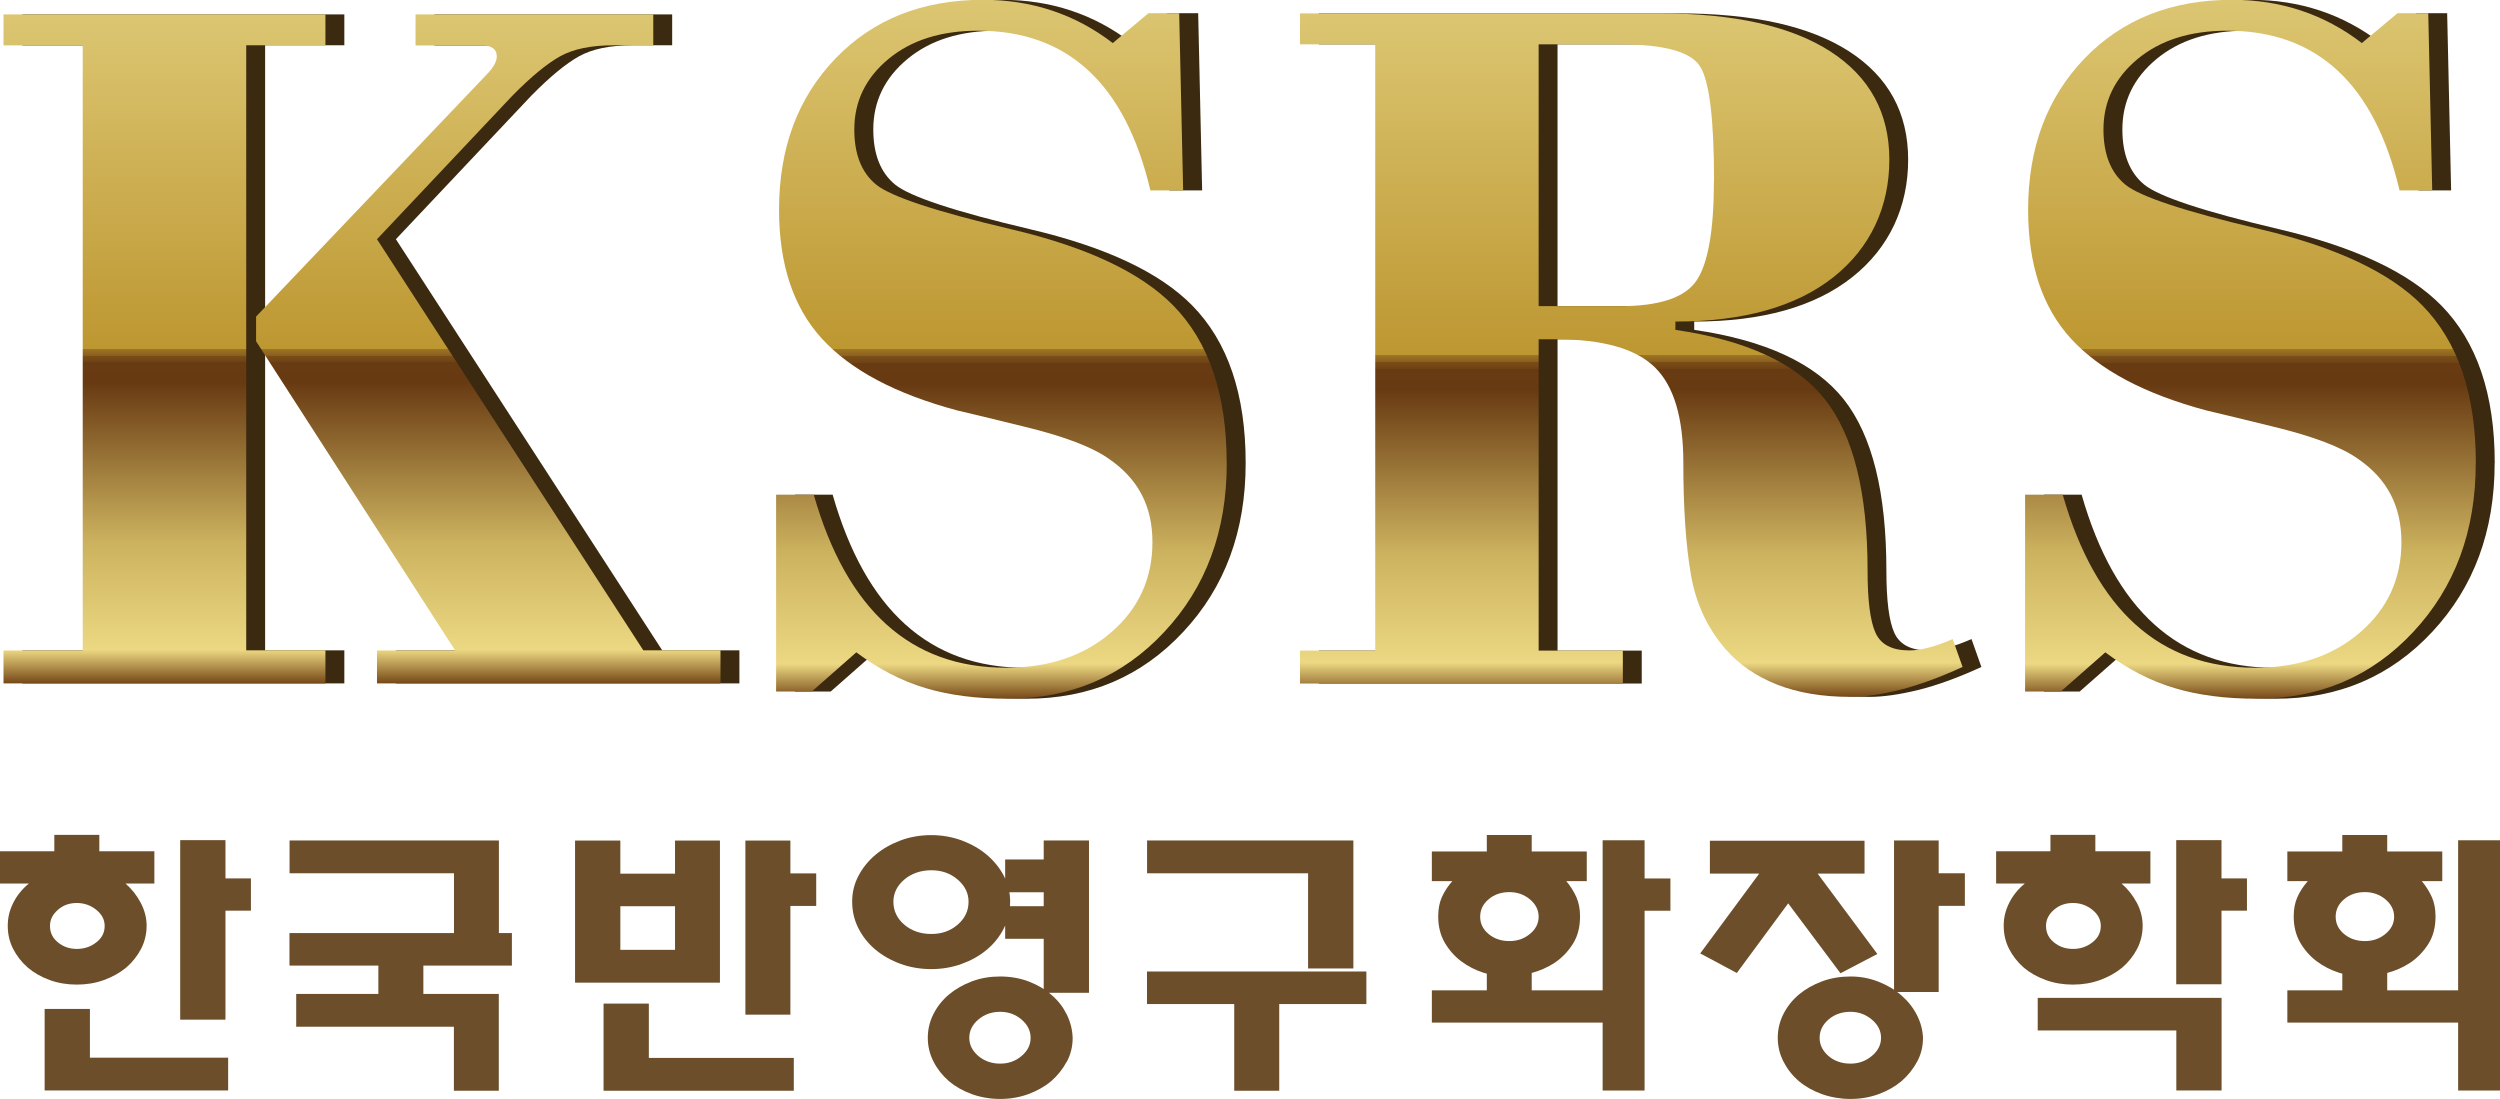 <?xml version="1.0" encoding="UTF-8"?>
<svg id="_레이어_2" data-name="레이어 2" xmlns="http://www.w3.org/2000/svg" xmlns:xlink="http://www.w3.org/1999/xlink" viewBox="0 0 271.1 119.18">
  <defs>
    <style>
      .cls-1 {
        fill: url(#linear-gradient-2);
      }

      .cls-2 {
        fill: #6c4e2a;
      }

      .cls-3 {
        fill: #3b2a10;
      }

      .cls-4 {
        fill: url(#linear-gradient-3);
      }

      .cls-5 {
        fill: url(#linear-gradient);
      }

      .cls-6 {
        fill: url(#linear-gradient-4);
      }
    </style>
    <linearGradient id="linear-gradient" x1="39.27" y1="1.56" x2="39.27" y2="74.11" gradientUnits="userSpaceOnUse">
      <stop offset="0" stop-color="#dcc672"/>
      <stop offset=".5" stop-color="#bd9731"/>
      <stop offset=".5" stop-color="#b68f2e"/>
      <stop offset=".5" stop-color="#9e7525"/>
      <stop offset=".51" stop-color="#8a5f1e"/>
      <stop offset=".51" stop-color="#7a4e18"/>
      <stop offset=".52" stop-color="#6f4214"/>
      <stop offset=".52" stop-color="#693b12"/>
      <stop offset=".55" stop-color="#683a12"/>
      <stop offset=".73" stop-color="#b4954c"/>
      <stop offset=".79" stop-color="#ccb25f"/>
      <stop offset=".95" stop-color="#ecd882"/>
      <stop offset="1" stop-color="#764817"/>
    </linearGradient>
    <linearGradient id="linear-gradient-2" x1="108.6" y1="0" x2="108.6" y2="75.78" xlink:href="#linear-gradient"/>
    <linearGradient id="linear-gradient-3" x1="176.91" y1="1.45" x2="176.91" y2="75.56" xlink:href="#linear-gradient"/>
    <linearGradient id="linear-gradient-4" x1="244.04" y1="0" x2="244.04" y2="75.78" xlink:href="#linear-gradient"/>
  </defs>
  <g id="_레이어_1-2" data-name="레이어 1">
    <g>
      <g>
        <path class="cls-2" d="m0,95.81v-3.5h5.89v-1.78h4.88v1.78h5.97v3.5h-3.13c.68.59,1.23,1.29,1.65,2.09.42.8.64,1.63.64,2.49s-.2,1.73-.6,2.5c-.4.77-.94,1.45-1.62,2.04-.7.57-1.51,1.02-2.42,1.35-.91.33-1.89.49-2.93.49s-2.02-.16-2.93-.49c-.91-.33-1.71-.78-2.38-1.35-.68-.59-1.21-1.28-1.6-2.04-.39-.77-.58-1.6-.58-2.5s.2-1.69.6-2.49.96-1.49,1.69-2.09H0Zm24.74,18.88v3.56H4.84v-8.84h4.91v5.28h14.99Zm-18.46-12.5c.57.47,1.25.71,2.05.71s1.5-.23,2.11-.71c.61-.47.91-1.06.91-1.78,0-.68-.3-1.26-.91-1.75-.61-.49-1.31-.74-2.11-.74s-1.49.24-2.05.74c-.57.49-.86,1.07-.86,1.75,0,.72.28,1.31.86,1.78Zm18.17-11.08v4.14h2.76v3.5h-2.76v11.82h-4.91v-19.47h4.91Z"/>
        <path class="cls-2" d="m49.22,94.7h-17.82v-3.56h22.7v10.38h-4.87v-6.82Zm-3.31,10.01v3.41h-4.88v-3.41h-9.64v-3.53h24.12v3.53h-9.6Zm8.18,13.57h-4.87v-6.94h-17.1v-3.56h21.97v10.5Z"/>
        <path class="cls-2" d="m62.36,106.56v-15.41h4.91v3.59h5.93v-3.59h4.87v15.41h-15.72Zm3.09,11.73v-9.46h4.91v5.89h15.72v3.56h-20.63Zm7.75-15.29v-4.73h-5.93v4.73h5.93Zm12.51-4.76v11.79h-4.88v-18.88h4.88v3.56h2.8v3.53h-2.8Z"/>
        <path class="cls-2" d="m108.87,100.65c-.45.89-1.06,1.66-1.84,2.32-.78.66-1.69,1.17-2.73,1.55-1.04.38-2.15.57-3.31.57s-2.3-.19-3.34-.57c-1.04-.38-1.95-.9-2.73-1.55-.78-.66-1.39-1.43-1.84-2.32-.45-.89-.67-1.85-.67-2.87s.22-1.91.67-2.78c.45-.87,1.06-1.63,1.84-2.29.77-.66,1.69-1.18,2.73-1.57,1.04-.39,2.16-.58,3.34-.58s2.27.2,3.31.58c1.04.39,1.95.91,2.73,1.57.77.66,1.39,1.42,1.84,2.29.45.87.67,1.8.67,2.78s-.23,1.98-.67,2.87Zm-5.02-5.27c-.79-.68-1.74-1.01-2.86-1.01s-2.14.34-2.93,1.01c-.79.68-1.18,1.48-1.18,2.4,0,.98.39,1.81,1.18,2.49.79.67,1.76,1.01,2.93,1.01s2.07-.34,2.86-1.01c.79-.68,1.18-1.51,1.18-2.49,0-.92-.39-1.72-1.18-2.4Zm11.83,19.74c-.43.8-.99,1.51-1.69,2.12-.7.59-1.54,1.06-2.49,1.41-.96.35-1.97.52-3.04.52s-2.12-.18-3.07-.52c-.96-.35-1.79-.82-2.49-1.41-.7-.61-1.26-1.32-1.67-2.12-.41-.8-.62-1.66-.62-2.58s.21-1.78.62-2.59c.41-.81.97-1.51,1.67-2.1.7-.59,1.54-1.07,2.49-1.43.96-.36,1.98-.53,3.07-.53s2.15.18,3.11.55c.96.37,1.79.86,2.49,1.48.71.61,1.25,1.33,1.64,2.13.39.81.59,1.64.62,2.5,0,.92-.21,1.78-.63,2.58Zm-9.59-.61c.66.55,1.44.83,2.36.83s1.67-.27,2.33-.83c.66-.55.98-1.21.98-1.97s-.33-1.42-.98-1.98c-.66-.56-1.43-.84-2.33-.84s-1.71.28-2.36.84c-.66.56-.98,1.22-.98,1.98s.33,1.41.98,1.97Zm2.91-12.71v-3.53h4.18v-1.51h-4.18v-3.56h4.18v-2.06h4.91v16.52h-4.91v-5.86h-4.18Z"/>
        <path class="cls-2" d="m141.85,94.7h-17.46v-3.56h22.37v13.88h-4.91v-10.32Zm-3.13,14.18v9.4h-4.88v-9.4h-9.46v-3.53h23.79v3.53h-9.46Z"/>
        <path class="cls-2" d="m160.84,105.47c-.87-.28-1.67-.69-2.4-1.24-.73-.55-1.32-1.23-1.79-2.04-.46-.81-.69-1.75-.69-2.81,0-.8.13-1.5.4-2.1.27-.6.64-1.18,1.13-1.73h-2.22v-3.22h5.96v-1.78h4.87v1.78h5.97v3.22h-2.22c.46.55.82,1.13,1.09,1.73.27.6.4,1.31.4,2.1,0,1.17-.26,2.16-.78,2.98-.52.82-1.17,1.5-1.95,2.03-.78.51-1.63.89-2.56,1.13-.93.25-1.81.37-2.64.37s-1.71-.14-2.58-.42Zm5.27,1.92h7.68v-16.27h4.55v4.14h2.8v3.5h-2.8v19.5h-4.55v-7.37h-18.52v-3.5h5.96v-2.52h4.87v2.52Zm-4.69-6.11c.61.51,1.36.77,2.26.77.85,0,1.59-.25,2.22-.77.63-.51.95-1.14.95-1.87s-.32-1.36-.95-1.89c-.63-.52-1.37-.78-2.22-.78-.9,0-1.65.26-2.26.78-.61.52-.91,1.15-.91,1.89s.3,1.36.91,1.87Z"/>
        <path class="cls-2" d="m199.58,105.54l-5.67-7.58-5.57,7.55-3.97-2.12,6.4-8.66h-5.35v-3.56h16.77v3.56h-5.09l6.48,8.72-4,2.09Zm8.31,9.58c-.42.8-.99,1.51-1.69,2.12-.71.59-1.53,1.06-2.49,1.41-.96.35-1.97.52-3.04.52s-2.12-.18-3.09-.52c-.97-.35-1.81-.82-2.51-1.41-.71-.61-1.26-1.32-1.67-2.12-.41-.8-.62-1.66-.62-2.58s.21-1.78.62-2.59c.41-.81.97-1.51,1.67-2.1.7-.59,1.54-1.07,2.51-1.43.97-.36,2-.53,3.09-.53s2.08.19,3.04.57c.96.38,1.79.87,2.49,1.49.7.61,1.26,1.32,1.67,2.12.41.8.63,1.63.66,2.49,0,.92-.21,1.78-.64,2.58Zm-9.61-.61c.64.55,1.44.83,2.39.83.87,0,1.64-.27,2.31-.83.67-.55,1-1.21,1-1.97s-.33-1.42-1-1.98c-.67-.56-1.44-.84-2.31-.84-.95,0-1.74.28-2.39.84-.64.56-.96,1.22-.96,1.98s.32,1.41.96,1.97Zm11.95-6.94h-4.84v-16.43h4.84v3.56h2.84v3.53h-2.84v9.33Z"/>
        <path class="cls-2" d="m216.46,95.81v-3.5h5.89v-1.78h4.87v1.78h5.97v3.5h-3.13c.68.59,1.23,1.29,1.66,2.09.42.8.63,1.63.63,2.49s-.2,1.73-.6,2.5c-.4.77-.94,1.45-1.62,2.04-.7.57-1.51,1.02-2.42,1.35-.91.33-1.89.49-2.93.49s-2.02-.16-2.93-.49c-.91-.33-1.71-.78-2.39-1.35-.68-.59-1.21-1.28-1.6-2.04-.39-.77-.58-1.6-.58-2.5s.2-1.69.6-2.49.96-1.49,1.69-2.09h-3.13Zm4.51,15.93v-3.53h19.94v10.04h-4.91v-6.51h-15.02Zm1.76-9.55c.57.47,1.26.71,2.06.71s1.5-.23,2.11-.71c.61-.47.91-1.06.91-1.78,0-.68-.3-1.26-.91-1.75-.61-.49-1.31-.74-2.11-.74s-1.49.24-2.06.74c-.57.49-.86,1.07-.86,1.75,0,.72.28,1.31.86,1.78Zm18.17-11.08v4.14h2.76v3.5h-2.76v7.98h-4.91v-15.63h4.91Z"/>
        <path class="cls-2" d="m253.61,105.47c-.87-.28-1.67-.69-2.4-1.24-.73-.55-1.32-1.23-1.79-2.04-.46-.81-.69-1.75-.69-2.81,0-.8.13-1.5.4-2.1.27-.6.64-1.18,1.13-1.73h-2.22v-3.22h5.96v-1.78h4.87v1.78h5.97v3.22h-2.22c.46.55.82,1.13,1.09,1.73.27.6.4,1.31.4,2.1,0,1.17-.26,2.16-.78,2.98-.52.82-1.17,1.5-1.95,2.03-.78.51-1.63.89-2.56,1.13-.93.25-1.81.37-2.64.37s-1.71-.14-2.58-.42Zm5.27,1.92h7.68v-16.27h4.55v27.14h-4.55v-7.37h-18.52v-3.5h5.96v-2.52h4.87v2.52Zm-4.69-6.11c.61.51,1.36.77,2.26.77.85,0,1.59-.25,2.22-.77.63-.51.95-1.14.95-1.87s-.32-1.36-.95-1.89c-.63-.52-1.37-.78-2.22-.78-.9,0-1.65.26-2.26.78-.61.52-.91,1.15-.91,1.89s.3,1.36.91,1.87Z"/>
      </g>
      <g>
        <path class="cls-3" d="m37.34,74.11H2.43v-3.57h8.59V4.92H2.43V1.56h34.91v3.35h-8.59v65.61h8.59v3.57Zm42.86,0h-37.27v-3.57h8.48l-21.59-33.53v-2.68l24.92-26.16c.79-.79,1.18-1.47,1.18-2.05,0-.79-.54-1.19-1.61-1.19h-7.2V1.56h25.78v3.35h-4.3c-2.44,0-4.37.4-5.81,1.2-1.43.8-3.15,2.22-5.16,4.26l-14.69,15.57,28.88,44.58h8.37v3.57Z"/>
        <path class="cls-3" d="m135.08,50.22c0,7.37-2.25,13.47-6.77,18.3-4.51,4.84-10.17,7.25-16.97,7.25-3.37,0-6.34-.38-8.91-1.15-2.58-.76-5.08-2.06-7.52-3.88l-4.83,4.25h-3.87v-21.35h4.08c3.58,12.52,10.52,18.77,20.83,18.77,4.66,0,8.47-1.28,11.44-3.85,2.97-2.57,4.46-5.82,4.46-9.77s-1.58-6.88-4.73-9.04c-1.79-1.27-4.82-2.42-9.07-3.46-4.26-1.04-6.71-1.64-7.36-1.78-6.66-1.78-11.54-4.37-14.66-7.76-3.12-3.39-4.67-8.06-4.67-14.01,0-6.7,2.04-12.16,6.12-16.4,4.08-4.24,9.42-6.36,16.01-6.36,5.3,0,9.99,1.56,14.07,4.69l3.87-3.24h3.33l.43,19.22h-3.55c-2.72-11.55-8.95-17.32-18.69-17.32-4.01,0-7.25,1.02-9.72,3.07-2.47,2.05-3.7,4.6-3.7,7.64,0,2.68.78,4.67,2.36,5.97,1.58,1.3,6.46,2.92,14.66,4.85,8.2,1.93,14.05,4.69,17.56,8.26,3.87,3.94,5.8,9.64,5.8,17.07Z"/>
        <path class="cls-3" d="m214.88,72.32c-2.5,1.15-4.78,1.98-6.82,2.49-2.04.5-3.81.76-5.32.76-3.08,0-5.75-.45-8-1.34-2.25-.89-4.1-2.16-5.53-3.79-2.01-2.3-3.28-5.04-3.81-8.19-.54-3.16-.81-7.19-.81-12.09s-1.04-8.36-3.12-10.36c-2.08-2.01-5.66-3.01-10.74-3.01h-1.83v33.76h9.13v3.57h-35.01v-3.57h8.16V4.81h-8.16V1.45h38.99c8.09,0,14.26,1.38,18.52,4.13,4.26,2.76,6.39,6.67,6.39,11.74s-2.02,9.54-6.07,12.74c-4.04,3.2-9.76,4.81-17.13,4.81v.9c7.73,1.13,13.13,3.64,16.22,7.54,3.08,3.9,4.62,10.09,4.62,18.56,0,3.22.28,5.47.86,6.75.57,1.27,1.79,1.91,3.65,1.91,1.29,0,2.86-.41,4.72-1.23l1.07,3.02Zm-26.96-52.76c0-6.63-.5-10.75-1.51-12.35-1-1.6-3.91-2.4-8.7-2.4h-8.81v28.39h8.81c4.3,0,7.07-.93,8.32-2.79,1.25-1.86,1.88-5.48,1.88-10.84Z"/>
        <path class="cls-3" d="m270.52,50.22c0,7.37-2.26,13.47-6.77,18.3-4.51,4.84-10.17,7.25-16.97,7.25-3.37,0-6.34-.38-8.91-1.15-2.58-.76-5.09-2.06-7.52-3.88l-4.83,4.25h-3.87v-21.35h4.08c3.58,12.52,10.52,18.77,20.83,18.77,4.66,0,8.47-1.28,11.44-3.85,2.97-2.57,4.46-5.82,4.46-9.77s-1.57-6.88-4.72-9.04c-1.79-1.27-4.82-2.42-9.08-3.46-4.26-1.04-6.71-1.64-7.35-1.78-6.66-1.78-11.55-4.37-14.66-7.76-3.12-3.39-4.67-8.06-4.67-14.01,0-6.7,2.04-12.16,6.12-16.4,4.08-4.24,9.42-6.36,16-6.36,5.3,0,9.99,1.56,14.07,4.69l3.87-3.24h3.33l.43,19.22h-3.54c-2.72-11.55-8.95-17.32-18.69-17.32-4.01,0-7.25,1.02-9.72,3.07-2.47,2.05-3.7,4.6-3.7,7.64,0,2.68.79,4.67,2.36,5.97s6.46,2.92,14.66,4.85c8.2,1.93,14.05,4.69,17.56,8.26,3.87,3.94,5.8,9.64,5.8,17.07Z"/>
      </g>
      <g>
        <path class="cls-5" d="m35.29,74.11H.38v-3.57h8.59V4.92H.38V1.56h34.91v3.35h-8.59v65.61h8.59v3.57Zm42.86,0h-37.27v-3.57h8.48l-21.59-33.53v-2.68l24.92-26.16c.79-.79,1.18-1.47,1.18-2.05,0-.79-.54-1.19-1.61-1.19h-7.2V1.56h25.78v3.35h-4.3c-2.44,0-4.37.4-5.81,1.2-1.43.8-3.15,2.22-5.16,4.26l-14.69,15.57,28.88,44.58h8.37v3.57Z"/>
        <path class="cls-1" d="m133.03,50.22c0,7.37-2.25,13.47-6.77,18.3-4.51,4.84-10.17,7.25-16.97,7.25-3.37,0-6.34-.38-8.91-1.15-2.58-.76-5.08-2.06-7.52-3.88l-4.83,4.25h-3.87v-21.35h4.08c3.58,12.52,10.52,18.77,20.83,18.77,4.66,0,8.47-1.28,11.44-3.85,2.97-2.57,4.46-5.82,4.46-9.77s-1.58-6.88-4.73-9.04c-1.79-1.27-4.82-2.42-9.07-3.46-4.26-1.04-6.71-1.64-7.36-1.78-6.66-1.78-11.54-4.37-14.66-7.76-3.11-3.39-4.67-8.06-4.67-14.01,0-6.7,2.04-12.16,6.12-16.4,4.08-4.24,9.42-6.36,16-6.36,5.3,0,9.99,1.56,14.07,4.69l3.87-3.24h3.33l.43,19.22h-3.55c-2.72-11.55-8.95-17.32-18.69-17.32-4.01,0-7.25,1.02-9.72,3.07-2.47,2.05-3.7,4.6-3.7,7.64,0,2.68.78,4.67,2.36,5.97,1.58,1.3,6.46,2.92,14.66,4.85,8.2,1.93,14.05,4.69,17.56,8.26,3.87,3.94,5.8,9.64,5.8,17.07Z"/>
        <path class="cls-4" d="m212.83,72.32c-2.5,1.15-4.78,1.98-6.82,2.49-2.04.5-3.81.76-5.32.76-3.08,0-5.75-.45-8-1.34-2.25-.89-4.1-2.16-5.53-3.79-2.01-2.3-3.28-5.04-3.81-8.19-.54-3.16-.81-7.19-.81-12.09s-1.04-8.36-3.12-10.36c-2.08-2.01-5.66-3.01-10.74-3.01h-1.83v33.76h9.13v3.57h-35.01v-3.57h8.16V4.81h-8.16V1.45h38.99c8.09,0,14.26,1.38,18.53,4.13,4.26,2.76,6.39,6.67,6.39,11.74s-2.02,9.54-6.07,12.74c-4.04,3.2-9.76,4.81-17.13,4.81v.9c7.73,1.13,13.13,3.64,16.22,7.54,3.08,3.9,4.62,10.09,4.62,18.56,0,3.22.28,5.47.86,6.75.57,1.27,1.79,1.91,3.65,1.91,1.29,0,2.86-.41,4.72-1.23l1.07,3.02Zm-26.96-52.76c0-6.63-.5-10.75-1.51-12.35-1-1.6-3.91-2.4-8.7-2.4h-8.81v28.39h8.81c4.3,0,7.07-.93,8.32-2.79,1.25-1.86,1.88-5.48,1.88-10.84Z"/>
        <path class="cls-6" d="m268.47,50.22c0,7.37-2.26,13.47-6.77,18.3-4.51,4.84-10.17,7.25-16.97,7.25-3.37,0-6.34-.38-8.91-1.15-2.58-.76-5.09-2.06-7.52-3.88l-4.83,4.25h-3.87v-21.35h4.08c3.58,12.52,10.52,18.77,20.83,18.77,4.66,0,8.47-1.28,11.44-3.85,2.97-2.57,4.46-5.82,4.46-9.77s-1.57-6.88-4.72-9.04c-1.79-1.27-4.82-2.42-9.08-3.46-4.26-1.04-6.71-1.64-7.35-1.78-6.66-1.78-11.55-4.37-14.66-7.76-3.12-3.39-4.67-8.06-4.67-14.01,0-6.7,2.04-12.16,6.12-16.4,4.08-4.24,9.42-6.36,16-6.36,5.3,0,9.99,1.56,14.07,4.69l3.87-3.24h3.33l.43,19.22h-3.54c-2.72-11.55-8.95-17.32-18.69-17.32-4.01,0-7.25,1.02-9.72,3.07-2.47,2.05-3.7,4.6-3.7,7.64,0,2.68.79,4.67,2.36,5.97s6.46,2.92,14.66,4.85c8.2,1.93,14.05,4.69,17.56,8.26,3.87,3.94,5.8,9.64,5.8,17.07Z"/>
      </g>
    </g>
  </g>
</svg>